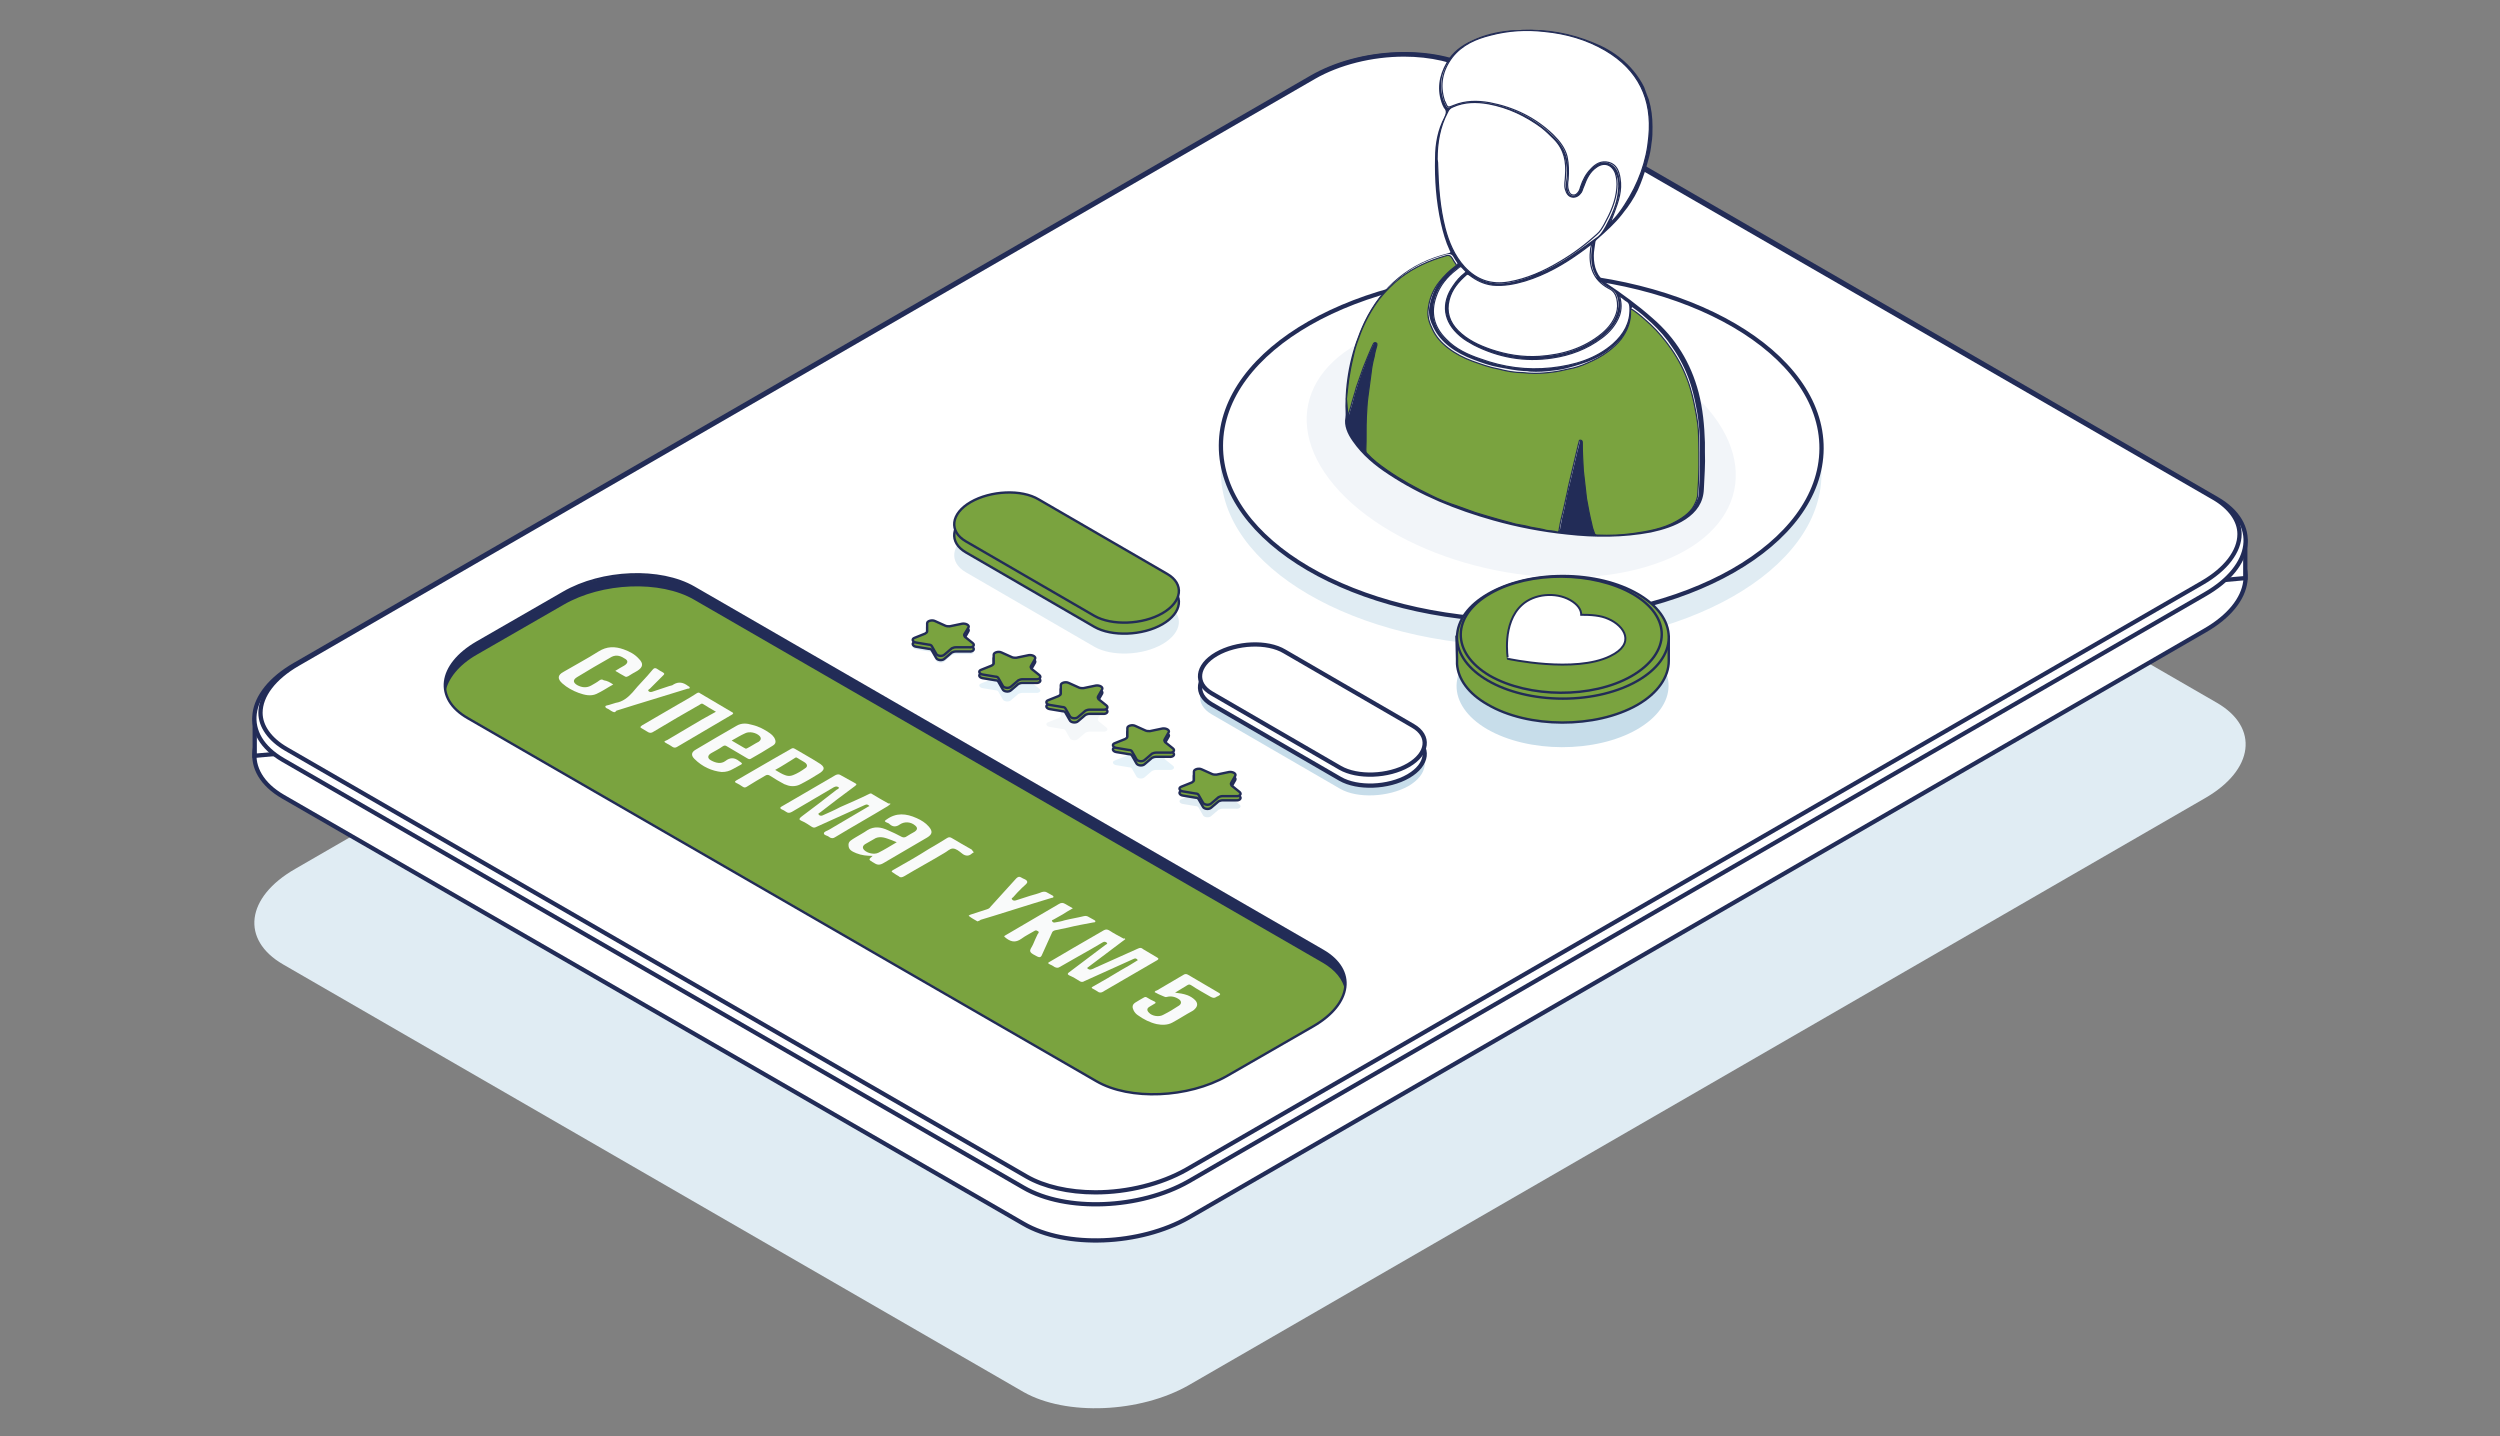 <?xml version="1.0" encoding="utf-8"?>
<!-- Generator: Adobe Illustrator 25.2.0, SVG Export Plug-In . SVG Version: 6.00 Build 0)  -->
<svg version="1.1" xmlns="http://www.w3.org/2000/svg" xmlns:xlink="http://www.w3.org/1999/xlink" x="0px" y="0px"
	 viewBox="0 0 477 274" style="enable-background:new 0 0 477 274;" xml:space="preserve">
<rect x="0" y="0" width="477" height="274" fill="#808080" stroke="none"/>
<style type="text/css">
	.st0{clip-path:url(#SVGID_15_);}
	.st1{clip-path:url(#SVGID_23_);}
	.st2{clip-path:url(#SVGID_29_);}
	.st3{clip-path:url(#SVGID_33_);}
	.st4{fill:#FFFFFF;}
	.st5{clip-path:url(#SVGID_39_);}
	.st6{clip-path:url(#SVGID_52_);}
	.st7{clip-path:url(#SVGID_64_);}
	.st8{clip-path:url(#SVGID_72_);}
	.st9{fill:#FEFEFE;}
	.st10{opacity:0.5;}
	.st11{fill:#BCC5DF;}
	.st12{fill:#FFFFFF;stroke:#222C57;stroke-width:0.598;}
	.st13{enable-background:new    ;}
	.st14{fill:#7AA33F;stroke:#222C57;stroke-width:0.598;}
	.st15{opacity:0.4;}
	.st16{fill:#CDDCFB;}
	.st17{fill:#7AA33F;stroke:#222C57;stroke-width:0.1;}
	.st18{opacity:0.5;fill:#BCC5DF;}
	.st19{clip-path:url(#SVGID_78_);enable-background:new    ;}
	.st20{clip-path:url(#SVGID_80_);enable-background:new    ;}
	.st21{clip-path:url(#SVGID_82_);enable-background:new    ;}
	.st22{clip-path:url(#SVGID_84_);}
	.st23{clip-path:url(#SVGID_86_);enable-background:new    ;}
	.st24{clip-path:url(#SVGID_88_);enable-background:new    ;}
	.st25{clip-path:url(#SVGID_90_);enable-background:new    ;}
	.st26{clip-path:url(#SVGID_92_);}
	.st27{fill:#FFFFFF;stroke:#222C57;stroke-width:0.5;}
	.st28{clip-path:url(#SVGID_94_);enable-background:new    ;}
	.st29{clip-path:url(#SVGID_96_);enable-background:new    ;}
	.st30{clip-path:url(#SVGID_98_);}
	.st31{fill:#7AA33F;stroke:#222C57;stroke-width:0.5;}
	.st32{clip-path:url(#SVGID_100_);}
	.st33{clip-path:url(#SVGID_102_);}
	.st34{clip-path:url(#SVGID_104_);enable-background:new    ;}
	.st35{clip-path:url(#SVGID_106_);enable-background:new    ;}
	.st36{clip-path:url(#SVGID_108_);}
	.st37{clip-path:url(#SVGID_109_);}
	.st38{fill:#222C57;}
	.st39{clip-path:url(#SVGID_110_);}
	.st40{clip-path:url(#SVGID_111_);}
	.st41{clip-path:url(#SVGID_112_);}
	.st42{opacity:0.5;fill:#7AA33F;stroke:#222C57;stroke-width:0.1;}
	.st43{fill:#FFFFFF;stroke:#222C57;stroke-width:0.886;}
	.st44{opacity:0.2;}
	.st45{fill:#7AA33F;stroke:#222C57;stroke-width:0.886;}
	.st46{clip-path:url(#SVGID_113_);enable-background:new    ;}
	.st47{clip-path:url(#SVGID_114_);enable-background:new    ;}
	.st48{clip-path:url(#SVGID_115_);enable-background:new    ;}
	.st49{clip-path:url(#SVGID_116_);enable-background:new    ;}
	.st50{clip-path:url(#SVGID_117_);enable-background:new    ;}
	.st51{fill:#251B29;}
	.st52{opacity:0.8;fill:#BCC5DF;}
	.st53{clip-path:url(#SVGID_118_);}
	.st54{clip-path:url(#SVGID_119_);}
	.st55{fill:none;stroke:#7AA33F;stroke-width:0.7;stroke-linecap:round;stroke-dasharray:2;}
	.st56{opacity:0.191;fill:#FFFFFF;stroke:#222C57;stroke-width:0.356;}
	.st57{opacity:0.255;fill:#FFFFFF;stroke:#222C57;stroke-width:0.356;}
	.st58{opacity:0.32;fill:#FFFFFF;stroke:#222C57;stroke-width:0.356;}
	.st59{opacity:0.385;fill:#FFFFFF;stroke:#222C57;stroke-width:0.356;}
	.st60{opacity:0.45;fill:#FFFFFF;stroke:#222C57;stroke-width:0.356;}
	.st61{opacity:0.515;fill:#FFFFFF;stroke:#222C57;stroke-width:0.356;}
	.st62{opacity:0.58;fill:#FFFFFF;stroke:#222C57;stroke-width:0.356;}
	.st63{opacity:0.645;fill:#FFFFFF;stroke:#222C57;stroke-width:0.356;}
	.st64{opacity:0.71;fill:#FFFFFF;stroke:#222C57;stroke-width:0.356;}
	.st65{opacity:0.775;fill:#FFFFFF;stroke:#222C57;stroke-width:0.356;}
	.st66{opacity:0.84;fill:#FFFFFF;stroke:#222C57;stroke-width:0.356;}
	.st67{opacity:0.905;fill:#FFFFFF;stroke:#222C57;stroke-width:0.356;}
	.st68{fill:#FFFFFF;stroke:#222C57;stroke-width:0.356;}
	.st69{opacity:0;fill:#AFB6E5;}
	.st70{opacity:2.380952e-02;fill:#AFB6E5;}
	.st71{opacity:4.761905e-02;fill:#AFB6E5;}
	.st72{opacity:7.142857e-02;fill:#AFB6E5;}
	.st73{opacity:9.523810e-02;fill:#AFB6E5;}
	.st74{opacity:0.119;fill:#AFB6E5;}
	.st75{opacity:0.143;fill:#AFB6E5;}
	.st76{opacity:0.167;fill:#AFB6E5;}
	.st77{opacity:0.191;fill:#AFB6E5;}
	.st78{opacity:0.214;fill:#AFB6E5;}
	.st79{opacity:0.238;fill:#AFB6E5;}
	.st80{opacity:0.262;fill:#AFB6E5;}
	.st81{opacity:0.286;fill:#AFB6E5;}
	.st82{opacity:0.309;fill:#AFB6E5;}
	.st83{opacity:0.333;fill:#AFB6E5;}
	.st84{opacity:0.357;fill:#AFB6E5;}
	.st85{opacity:0.381;fill:#AFB6E5;}
	.st86{opacity:0.405;fill:#AFB6E5;}
	.st87{opacity:0.429;fill:#AFB6E5;}
	.st88{opacity:0.452;fill:#AFB6E5;}
	.st89{opacity:0.476;fill:#AFB6E5;}
	.st90{opacity:0.5;fill:#AFB6E5;}
	.st91{opacity:0.5;fill:#7AA33F;}
	.st92{fill:#7AA33F;stroke:#222C57;stroke-width:0.356;}
	.st93{fill:url(#SVGID_120_);}
	.st94{fill:url(#SVGID_121_);}
	.st95{fill:url(#SVGID_122_);}
	.st96{fill:#E5E9FF;}
	.st97{fill:#7AA33F;stroke:#222C57;stroke-width:0.2;}
	.st98{fill:url(#SVGID_123_);}
	.st99{fill:url(#SVGID_124_);}
	.st100{fill:url(#SVGID_125_);}
	.st101{fill:url(#SVGID_126_);}
	.st102{fill:url(#SVGID_127_);}
	.st103{opacity:0.9;}
	.st104{fill:url(#SVGID_128_);}
	.st105{clip-path:url(#SVGID_129_);enable-background:new    ;}
	.st106{clip-path:url(#SVGID_130_);enable-background:new    ;}
	.st107{clip-path:url(#SVGID_131_);enable-background:new    ;}
	.st108{clip-path:url(#SVGID_132_);enable-background:new    ;}
	.st109{clip-path:url(#SVGID_133_);enable-background:new    ;}
	.st110{clip-path:url(#SVGID_134_);}
	.st111{clip-path:url(#SVGID_135_);}
	.st112{fill-rule:evenodd;clip-rule:evenodd;fill:#78A22F;}
	.st113{fill:#78A22F;}
	.st114{fill:#FFFFFF;stroke:#222C57;stroke-width:0.4;}
	.st115{clip-path:url(#SVGID_136_);enable-background:new    ;}
	.st116{clip-path:url(#SVGID_137_);enable-background:new    ;}
	.st117{fill:#779F40;}
	.st118{clip-path:url(#SVGID_138_);enable-background:new    ;}
	.st119{clip-path:url(#SVGID_139_);enable-background:new    ;}
	.st120{clip-path:url(#SVGID_140_);enable-background:new    ;}
	.st121{fill:#3F838E;}
	.st122{fill:#36717A;}
	.st123{fill:#31ABE2;}
	.st124{fill:#1C91BA;}
	.st125{fill:#175A72;}
	.st126{fill:#5CE0D6;}
	.st127{fill:#193A42;}
	.st128{fill:#1E4551;}
	.st129{fill:#285A69;}
	.st130{fill:#1B3E49;}
	.st131{fill:#132B32;}
	.st132{fill:#EFEFEF;}
	.st133{fill:#0B5A51;}
	.st134{fill:#0F8175;}
	.st135{fill:#B8B8B8;}
	.st136{fill:#2BBAA6;}
	.st137{fill:#14A797;}
	.st138{fill:#CECECE;}
	.st139{fill:#B6B9BA;}
	.st140{fill:#7F8181;}
	.st141{fill:#ECF0F1;}
	.st142{fill:#CBCFD0;}
	.st143{fill:#7F8182;}
	.st144{fill:#808080;}
	.st145{fill:#0F8174;}
	.st146{fill:#25A08F;}
	.st147{fill:#119082;}
	.st148{fill:#F4F4F4;}
	.st149{fill:#2684AE;}
	.st150{fill:#1A5C79;}
	.st151{fill:#2A93C3;}
	.st152{fill:#866F23;}
	.st153{fill:#D4B238;}
	.st154{fill:#897224;}
	.st155{fill:#F3CB40;}
	.st156{fill:#A78C2C;}
	.st157{fill:#EDC63E;}
	.st158{fill:#CAA936;}
	.st159{fill:#D3AF37;}
	.st160{fill:#FFD852;}
	.st161{fill:#BE9E32;}
	.st162{fill:#E8C23E;}
	.st163{fill:#AF922E;}
	.st164{fill:#F5CC41;}
	.st165{fill:#8E7626;}
	.st166{fill:#9A8029;}
	.st167{fill:#DFBA3A;}
	.st168{fill:#DFBC48;}
	.st169{fill:#F1CB47;}
	.st170{fill:#C3A233;}
	.st171{fill:#EBC43D;}
	.st172{clip-path:url(#SVGID_142_);enable-background:new    ;}
	.st173{fill:#3D7784;}
	.st174{clip-path:url(#SVGID_144_);enable-background:new    ;}
	.st175{clip-path:url(#SVGID_146_);enable-background:new    ;}
	.st176{fill:#539DA5;}
	.st177{fill:#23505E;}
	.st178{fill:#2684AF;}
	.st179{fill:#757575;}
	.st180{fill:#F2F2F2;}
	.st181{fill:#C45651;}
	.st182{fill:#EF8378;}
	.st183{fill:#42A056;}
	.st184{fill:#6AD385;}
	.st185{fill:#B58C18;}
	.st186{fill:#FFCE33;}
	.st187{fill:#485864;}
	.st188{fill:#2D373E;}
	.st189{fill:#20272B;}
	.st190{fill:#326E7C;}
	.st191{opacity:0.28;fill:#F4F4F4;}
	.st192{fill:#BFBFBF;}
	.st193{fill:#495E66;}
	.st194{fill:#1F405E;}
	.st195{fill:#295584;}
	.st196{fill:#E2E2E2;}
	.st197{fill:#C6C6C6;}
	.st198{fill:#3F567F;}
	.st199{fill:#5E83A8;}
	.st200{fill:#526FA4;}
	.st201{fill:#6B92B2;}
	.st202{fill:#1E3351;}
	.st203{fill:#17283F;}
	.st204{fill:#85C450;}
	.st205{fill:#0F1A29;}
	.st206{fill:#436228;}
	.st207{fill:#67983E;}
	.st208{fill:#6BAD2B;}
	.st209{fill:#86D447;}
	.st210{fill:#474550;}
	.st211{fill:#FFFFFF;stroke:#222C57;stroke-width:0.5;}
	.st212{fill:#4B7FAA;}
	.st213{fill:#7DB8EA;}
	.st214{fill:#5F8DCE;}
	.st215{fill:#487AB5;}
	.st216{fill:#142236;}
	.st217{fill:#014079;}
	.st218{fill:#ABAAA9;}
	.st219{fill:#4F1010;}
	.st220{fill:#7E1919;}
	.st221{fill:#71200D;}
	.st222{fill:#CE5A46;}
	.st223{fill:#B63415;}
	.st224{fill:#AA2D2D;}
	.st225{fill:#EA9F32;}
	.st226{fill:#4F0E0E;}
	.st227{fill:#47608D;}
	.st228{fill:#403E48;}
	.st229{fill:#75143A;}
	.st230{fill:#F24749;}
	.st231{fill:#CEBD20;}
	.st232{fill:#E3D637;}
	.st233{fill:#2AA243;}
	.st234{fill:#35B54A;}
	.st235{fill:#BDCAD6;}
	.st236{fill:#E4EAEF;}
	.st237{fill:#FFFFFF;stroke:#222C57;stroke-width:0.25;}
	.st238{fill:#7AA33F;stroke:#222C57;stroke-width:0.25;}
	.st239{fill:#7AA33F;}
	.st240{fill:#7AA33F;stroke:#222C57;stroke-width:0.5;}
	.st241{fill:#D92929;stroke:#222C57;stroke-width:0.5;stroke-miterlimit:10;}
	.st242{fill:#FFFFFF;stroke:#222C57;stroke-width:0.173;}
	.st243{fill:#7AA33F;stroke:#222C57;stroke-width:0.173;}
	.st244{clip-path:url(#SVGID_148_);fill:#00628B;}
	.st245{clip-path:url(#SVGID_148_);fill:#3C3C3B;}
	.st246{clip-path:url(#SVGID_150_);fill:#00628B;}
	.st247{clip-path:url(#SVGID_150_);fill:#3C3C3B;}
	.st248{clip-path:url(#SVGID_152_);fill:#00628B;}
	.st249{clip-path:url(#SVGID_152_);fill:#3C3C3B;}
	.st250{fill:#7AA33F;stroke:#222C57;stroke-width:0.302;}
	.st251{fill:#E0ECF3;}
	.st252{fill:#FFFFFF;stroke:#222C57;stroke-width:0.536;}
	.st253{fill:#C7DDEA;}
	.st254{fill:#E5F2F9;}
	.st255{fill:#F4F7F9;}
	.st256{fill:#F2F5F9;}
	.st257{fill:#7AA33F;stroke:#222C57;stroke-width:0.151;}
	.st258{fill:#FFFFFF;stroke:#222C57;stroke-width:0.151;}
	.st259{fill:#8D97D6;}
	.st260{fill:#AFB6E5;}
	.st261{fill:#2BE9A3;}
	.st262{fill:#FF4572;}
	.st263{clip-path:url(#SVGID_156_);fill:#AFB6E5;}
	.st264{clip-path:url(#SVGID_158_);fill:#AFB6E5;}
	.st265{clip-path:url(#SVGID_160_);fill:#AFB6E5;}
	.st266{fill:#DE2164;}
	.st267{fill:#464F70;}
	.st268{fill:#7AA33F;stroke:#222C57;stroke-width:0.498;}
	.st269{fill:#FFFFFF;stroke:#222C57;stroke-width:0.357;}
	.st270{opacity:0.85;fill:url(#SVGID_161_);}
	.st271{fill:#FFFFFF;stroke:#222C57;}
	.st272{opacity:0.2;stroke:#222C57;stroke-width:0.5;}
	.st273{fill:#263158;}
	.st274{fill:#F9F9FA;}
	.st275{fill:#253058;}
	.st276{fill:#F9FAFA;}
	.st277{fill:#253158;}
	.st278{fill:#F9FAFB;}
	.st279{fill:#FFFFFF;stroke:#222C57;stroke-width:0.698;}
	.st280{fill:#7AA33F;stroke:#222C57;stroke-width:0.698;}
	.st281{opacity:0.2;stroke:#222C57;stroke-width:0.698;}
	.st282{fill:#FFFFFF;stroke:#222C57;stroke-width:0.391;}
	.st283{fill:none;stroke:#222C57;stroke-width:2.092;}
	.st284{clip-path:url(#SVGID_162_);enable-background:new    ;}
	.st285{fill:#FFFFFF;stroke:#222C57;stroke-width:0.358;}
	.st286{clip-path:url(#SVGID_163_);enable-background:new    ;}
	.st287{clip-path:url(#SVGID_164_);enable-background:new    ;}
	.st288{clip-path:url(#SVGID_165_);enable-background:new    ;}
	.st289{clip-path:url(#SVGID_166_);enable-background:new    ;}
	.st290{fill:#FFFFFF;stroke:#222C57;stroke-width:0.523;}
	.st291{fill:#7AA33F;stroke:#222C57;stroke-width:0.523;}
	.st292{fill:#253057;}
	.st293{fill:#78A13E;}
	.st294{fill:#7AA33F;stroke:#222C57;stroke-width:0.26;}
	.st295{fill:#FCFCFC;}
	.st296{fill:#FFFFFF;stroke:#222C57;stroke-width:0.816;}
	.st297{fill:#7AA33F;stroke:#222C57;stroke-width:0.46;}
	.st298{fill:#FFFFFF;stroke:#222C57;stroke-width:0.38;}
	.st299{fill:#7AA33F;stroke:#222C57;stroke-width:0.23;}
	.st300{fill:#FFFFFF;stroke:#222C57;stroke-width:0.23;}
</style>
<g id="Слой_1">
</g>
<g id="Слой_2">
	<g>
		<g>
			<path class="st251" d="M195.3,265.6L54,184c-8.1-4.7-7.1-12.8,2.3-18.2l193.9-112c9.3-5.4,23.4-6,31.5-1.3L423,134.1
				c8.1,4.7,7.1,12.8-2.3,18.2l-193.9,112C217.5,269.6,203.4,270.2,195.3,265.6z"/>
			<path class="st296" d="M195.3,233.5L54,152c-8.1-4.7-7.1-12.8,2.3-18.2l193.9-112c9.3-5.4,23.4-6,31.5-1.3L423,102.1
				c8.1,4.7,7.1,12.8-2.3,18.2l-193.9,112C217.5,237.6,203.4,238.2,195.3,233.5z"/>
			<polygon class="st296" points="48.6,144.2 48.6,137.3 428.4,103.3 428.4,110.3 			"/>
			<path class="st296" d="M195.3,226.6L54,145c-8.1-4.7-7.1-12.8,2.3-18.2l193.9-112c9.3-5.4,23.4-6,31.5-1.3L423,95.2
				c8.1,4.7,7.1,12.8-2.3,18.2l-193.9,112C217.5,230.7,203.4,231.3,195.3,226.6z"/>
			<path class="st296" d="M209,227.5c-5.1,0-9.8-1.1-13.1-3L54.6,142.9c-3.1-1.8-4.9-4.3-4.9-6.9c0-3.3,2.6-6.7,7.1-9.3l193.9-112
				c4.7-2.7,11-4.3,17.2-4.3c5.1,0,9.8,1.1,13.1,3L422.4,95c3.1,1.8,4.9,4.3,4.9,6.9c0,3.3-2.6,6.7-7.1,9.3l-193.9,112
				C221.5,225.9,215.2,227.5,209,227.5z"/>
			
				<ellipse transform="matrix(5.422952e-03 -1 1 5.422952e-03 198.466 379.998)" class="st251" cx="290.3" cy="90.2" rx="33.1" ry="57.3"/>
			
				<ellipse transform="matrix(5.422075e-03 -1 1 5.422075e-03 203.376 375.115)" class="st296" cx="290.3" cy="85.3" rx="33.1" ry="57.3"/>
		</g>
		<path class="st251" d="M208.8,123.4l-24.5-14.2c-3.3-1.9-2.9-5.3,0.9-7.5l0,0c3.8-2.2,9.7-2.5,13-0.5l24.5,14.2
			c3.3,1.9,2.9,5.3-0.9,7.5l0,0C218,125.1,212.1,125.3,208.8,123.4z"/>
		<path class="st297" d="M208.8,119.6l-24.5-14.2c-3.3-1.9-2.9-5.3,0.9-7.5l0,0c3.8-2.2,9.7-2.5,13-0.5l24.5,14.2
			c3.3,1.9,2.9,5.3-0.9,7.5l0,0C218,121.3,212.1,121.5,208.8,119.6z"/>
		<path class="st253" d="M255.7,150.5l-24.5-14.2c-3.3-1.9-2.9-5.3,0.9-7.5l0,0c3.8-2.2,9.7-2.5,13-0.5l24.5,14.2
			c3.3,1.9,2.9,5.3-0.9,7.5v0C264.9,152.1,259,152.4,255.7,150.5z"/>
		<path class="st296" d="M255.7,148.6l-24.5-14.2c-3.3-1.9-2.9-5.3,0.9-7.5l0,0c3.8-2.2,9.7-2.5,13-0.5l24.5,14.2
			c3.3,1.9,2.9,5.3-0.9,7.5l0,0C264.9,150.3,259,150.5,255.7,148.6z"/>
		<path class="st297" d="M208.8,117.5l-24.5-14.2c-3.3-1.9-2.9-5.3,0.9-7.5l0,0c3.8-2.2,9.7-2.5,13-0.5l24.5,14.2
			c3.3,1.9,2.9,5.3-0.9,7.5l0,0C218,119.2,212.1,119.4,208.8,117.5z"/>
		<path class="st296" d="M255.7,146.5l-24.5-14.2c-3.3-1.9-2.9-5.3,0.9-7.5l0,0c3.8-2.2,9.7-2.5,13-0.5l24.5,14.2
			c3.3,1.9,2.9,5.3-0.9,7.5l0,0C264.9,148.2,259,148.4,255.7,146.5z"/>
		<path class="st297" d="M209.2,206.3L89.2,137c-6.4-3.7-5.6-10.1,1.8-14.4l16.5-9.5c7.4-4.3,18.5-4.7,24.9-1l120,69.3
			c6.4,3.7,5.6,10.1-1.8,14.4l-16.5,9.5C226.7,209.5,215.6,210,209.2,206.3z"/>
		<path class="st38" d="M91,124.9l16.5-9.5c7.4-4.3,18.5-4.7,24.9-1l120,69.3c2.4,1.4,3.8,3.2,4.2,5.1c0.5-2.7-0.9-5.4-4.2-7.3
			l-120-69.3c-6.4-3.7-17.5-3.2-24.9,1L91,122.7c-4.6,2.6-6.6,6.1-6,9.3C85.5,129.5,87.5,126.9,91,124.9z"/>
		<g>
			<path class="st4" d="M240.5,150.9l-58.8-34c-2.9-1.7-8.1-1.5-11.5,0.5l0,0c-3.4,2-3.8,5-0.8,6.7l58.8,34
				c2.9,1.7,8.1,1.5,11.5-0.5l0,0C243.1,155.6,243.4,152.6,240.5,150.9z"/>
			<g>
				<path class="st251" d="M227.8,149.6c0-0.4,0.9-0.7,1.5-0.4l2,0.9c0.2,0.1,0.6,0.1,0.8,0.1l2.4-0.5c0.7-0.1,1.4,0.3,1.2,0.7
					l-0.8,1.4c-0.1,0.2,0,0.3,0.1,0.5l1.5,1.2c0.5,0.4,0,0.9-0.7,0.8l-2.5,0c-0.3,0-0.6,0.1-0.8,0.2l-1.4,1.2
					c-0.4,0.4-1.4,0.3-1.6-0.2l-0.8-1.4c-0.1-0.2-0.3-0.3-0.6-0.3l-2.4-0.4c-0.7-0.1-0.9-0.7-0.3-0.9l2-0.8c0.2-0.1,0.4-0.3,0.4-0.4
					L227.8,149.6z"/>
				<path class="st254" d="M215.1,142.2c0-0.4,0.9-0.7,1.5-0.4l2,0.9c0.2,0.1,0.6,0.1,0.8,0.1l2.4-0.5c0.7-0.1,1.4,0.3,1.2,0.7
					l-0.8,1.4c-0.1,0.2,0,0.3,0.1,0.5l1.5,1.2c0.5,0.4,0,0.9-0.7,0.8l-2.5,0c-0.3,0-0.6,0.1-0.8,0.2l-1.4,1.2
					c-0.4,0.4-1.4,0.3-1.6-0.2l-0.8-1.4c-0.1-0.2-0.3-0.3-0.6-0.3l-2.4-0.4c-0.7-0.1-0.9-0.7-0.3-0.9l2-0.8c0.2-0.1,0.4-0.3,0.4-0.4
					L215.1,142.2z"/>
				<path class="st255" d="M202.4,134.9c0-0.4,0.9-0.7,1.5-0.4l2,0.9c0.2,0.1,0.6,0.1,0.8,0.1l2.4-0.5c0.7-0.1,1.4,0.3,1.2,0.7
					l-0.8,1.4c-0.1,0.2,0,0.3,0.1,0.5l1.5,1.2c0.5,0.4,0,0.9-0.7,0.8l-2.5,0c-0.3,0-0.6,0.1-0.8,0.2l-1.4,1.2
					c-0.4,0.4-1.4,0.3-1.6-0.2l-0.8-1.4c-0.1-0.2-0.3-0.3-0.6-0.3l-2.4-0.4c-0.7-0.1-0.9-0.7-0.3-0.9l2-0.8c0.2-0.1,0.4-0.3,0.4-0.4
					L202.4,134.9z"/>
				<path class="st254" d="M189.6,127.5c0-0.4,0.9-0.7,1.5-0.4l2,0.9c0.2,0.1,0.6,0.1,0.8,0.1l2.4-0.5c0.7-0.1,1.4,0.3,1.2,0.7
					l-0.8,1.4c-0.1,0.2,0,0.3,0.1,0.5l1.5,1.2c0.5,0.4,0,0.9-0.7,0.8l-2.5,0c-0.3,0-0.6,0.1-0.8,0.2l-1.4,1.2
					c-0.4,0.4-1.4,0.3-1.6-0.2l-0.8-1.4c-0.1-0.2-0.3-0.3-0.6-0.3l-2.4-0.4c-0.7-0.1-0.9-0.7-0.3-0.9l2-0.8c0.2-0.1,0.4-0.3,0.4-0.4
					L189.6,127.5z"/>
				<path class="st297" d="M227.8,148c0-0.4,0.9-0.7,1.5-0.4l2,0.9c0.2,0.1,0.6,0.1,0.8,0.1l2.4-0.5c0.7-0.1,1.4,0.3,1.2,0.7
					l-0.8,1.4c-0.1,0.2,0,0.3,0.1,0.5l1.5,1.2c0.5,0.4,0,0.9-0.7,0.8l-2.5,0c-0.3,0-0.6,0.1-0.8,0.2l-1.4,1.2
					c-0.4,0.4-1.4,0.3-1.6-0.2l-0.8-1.4c-0.1-0.2-0.3-0.3-0.6-0.3l-2.4-0.4c-0.7-0.1-0.9-0.7-0.3-0.9l2-0.8c0.2-0.1,0.4-0.3,0.4-0.4
					L227.8,148z"/>
				<path class="st297" d="M215.1,139.7c0-0.4,0.9-0.7,1.5-0.4l2,0.9c0.2,0.1,0.6,0.1,0.8,0.1l2.4-0.5c0.7-0.1,1.4,0.3,1.2,0.7
					l-0.8,1.4c-0.1,0.2,0,0.3,0.1,0.5l1.5,1.2c0.5,0.4,0,0.9-0.7,0.8l-2.5,0c-0.3,0-0.6,0.1-0.8,0.2l-1.4,1.2
					c-0.4,0.4-1.4,0.3-1.6-0.2l-0.8-1.4c-0.1-0.2-0.3-0.3-0.6-0.3l-2.4-0.4c-0.7-0.1-0.9-0.7-0.3-0.9l2-0.8c0.2-0.1,0.4-0.3,0.4-0.4
					L215.1,139.7z"/>
				<path class="st297" d="M202.4,131.5c0-0.4,0.9-0.7,1.5-0.4l2,0.9c0.2,0.1,0.6,0.1,0.8,0.1l2.4-0.5c0.7-0.1,1.4,0.3,1.2,0.7
					l-0.8,1.4c-0.1,0.2,0,0.3,0.1,0.5l1.5,1.2c0.5,0.4,0,0.9-0.7,0.8l-2.5,0c-0.3,0-0.6,0.1-0.8,0.2l-1.4,1.2
					c-0.4,0.4-1.4,0.3-1.6-0.2l-0.8-1.4c-0.1-0.2-0.3-0.3-0.6-0.3l-2.4-0.4c-0.7-0.1-0.9-0.7-0.3-0.9l2-0.8c0.2-0.1,0.4-0.3,0.4-0.4
					L202.4,131.5z"/>
				<path class="st297" d="M189.6,125.6c0-0.4,0.9-0.7,1.5-0.4l2,0.9c0.2,0.1,0.6,0.1,0.8,0.1l2.4-0.5c0.7-0.1,1.4,0.3,1.2,0.7
					l-0.8,1.4c-0.1,0.2,0,0.3,0.1,0.5l1.5,1.2c0.5,0.4,0,0.9-0.7,0.8l-2.5,0c-0.3,0-0.6,0.1-0.8,0.2l-1.4,1.2
					c-0.4,0.4-1.4,0.3-1.6-0.2l-0.8-1.4c-0.1-0.2-0.3-0.3-0.6-0.3l-2.4-0.4c-0.7-0.1-0.9-0.7-0.3-0.9l2-0.8c0.2-0.1,0.4-0.3,0.4-0.4
					L189.6,125.6z"/>
				<path class="st251" d="M176.9,120.1c0-0.4,0.9-0.7,1.5-0.4l2,0.9c0.2,0.1,0.6,0.1,0.8,0.1l2.4-0.5c0.7-0.1,1.4,0.3,1.2,0.7
					l-0.8,1.4c-0.1,0.2,0,0.3,0.1,0.5l1.5,1.2c0.5,0.4,0,0.9-0.7,0.8l-2.5,0c-0.3,0-0.6,0.1-0.8,0.2l-1.4,1.2
					c-0.4,0.4-1.4,0.3-1.6-0.2l-0.8-1.4c-0.1-0.2-0.3-0.3-0.6-0.3l-2.4-0.4c-0.7-0.1-0.9-0.7-0.3-0.9l2-0.8c0.2-0.1,0.4-0.3,0.4-0.4
					L176.9,120.1z"/>
				<path class="st297" d="M176.9,119.6c0-0.4,0.9-0.7,1.5-0.4l2,0.9c0.2,0.1,0.6,0.1,0.8,0.1l2.4-0.5c0.7-0.1,1.4,0.3,1.2,0.7
					l-0.8,1.4c-0.1,0.2,0,0.3,0.1,0.5l1.5,1.2c0.5,0.4,0,0.9-0.7,0.8l-2.5,0c-0.3,0-0.6,0.1-0.8,0.2l-1.4,1.2
					c-0.4,0.4-1.4,0.3-1.6-0.2l-0.8-1.4c-0.1-0.2-0.3-0.3-0.6-0.3l-2.4-0.4c-0.7-0.1-0.9-0.7-0.3-0.9l2-0.8c0.2-0.1,0.4-0.3,0.4-0.4
					L176.9,119.6z"/>
				<path class="st297" d="M227.8,147.2c0-0.4,0.9-0.7,1.5-0.4l2,0.9c0.2,0.1,0.6,0.1,0.8,0.1l2.4-0.5c0.7-0.1,1.4,0.3,1.2,0.7
					l-0.8,1.4c-0.1,0.2,0,0.3,0.1,0.5l1.5,1.2c0.5,0.4,0,0.9-0.7,0.8l-2.5,0c-0.3,0-0.6,0.1-0.8,0.2l-1.4,1.2
					c-0.4,0.4-1.4,0.3-1.6-0.2l-0.8-1.4c-0.1-0.2-0.3-0.3-0.6-0.3l-2.4-0.4c-0.7-0.1-0.9-0.7-0.3-0.9l2-0.8c0.2-0.1,0.4-0.3,0.4-0.4
					L227.8,147.2z"/>
				<path class="st297" d="M215.1,138.9c0-0.4,0.9-0.7,1.5-0.4l2,0.9c0.2,0.1,0.6,0.1,0.8,0.1l2.4-0.5c0.7-0.1,1.4,0.3,1.2,0.7
					l-0.8,1.4c-0.1,0.2,0,0.3,0.1,0.5l1.5,1.2c0.5,0.4,0,0.9-0.7,0.8l-2.5,0c-0.3,0-0.6,0.1-0.8,0.2l-1.4,1.2
					c-0.4,0.4-1.4,0.3-1.6-0.2l-0.8-1.4c-0.1-0.2-0.3-0.3-0.6-0.3l-2.4-0.4c-0.7-0.1-0.9-0.7-0.3-0.9l2-0.8c0.2-0.1,0.4-0.3,0.4-0.4
					L215.1,138.9z"/>
				<path class="st297" d="M202.4,130.7c0-0.4,0.9-0.7,1.5-0.4l2,0.9c0.2,0.1,0.6,0.1,0.8,0.1l2.4-0.5c0.7-0.1,1.4,0.3,1.2,0.7
					l-0.8,1.4c-0.1,0.2,0,0.3,0.1,0.5l1.5,1.2c0.5,0.4,0,0.9-0.7,0.8l-2.5,0c-0.3,0-0.6,0.1-0.8,0.2l-1.4,1.2
					c-0.4,0.4-1.4,0.3-1.6-0.2l-0.8-1.4c-0.1-0.2-0.3-0.3-0.6-0.3l-2.4-0.4c-0.7-0.1-0.9-0.7-0.3-0.9l2-0.8c0.2-0.1,0.4-0.3,0.4-0.4
					L202.4,130.7z"/>
				<path class="st297" d="M189.6,124.9c0-0.4,0.9-0.7,1.5-0.4l2,0.9c0.2,0.1,0.6,0.1,0.8,0.1l2.4-0.5c0.7-0.1,1.4,0.3,1.2,0.7
					l-0.8,1.4c-0.1,0.2,0,0.3,0.1,0.5l1.5,1.2c0.5,0.4,0,0.9-0.7,0.8l-2.5,0c-0.3,0-0.6,0.1-0.8,0.2l-1.4,1.2
					c-0.4,0.4-1.4,0.3-1.6-0.2l-0.8-1.4c-0.1-0.2-0.3-0.3-0.6-0.3l-2.4-0.4c-0.7-0.1-0.9-0.7-0.3-0.9l2-0.8c0.2-0.1,0.4-0.3,0.4-0.4
					L189.6,124.9z"/>
				<path class="st297" d="M176.9,118.9c0-0.4,0.9-0.7,1.5-0.4l2,0.9c0.2,0.1,0.6,0.1,0.8,0.1l2.4-0.5c0.7-0.1,1.4,0.3,1.2,0.7
					L184,121c-0.1,0.2,0,0.3,0.1,0.5l1.5,1.2c0.5,0.4,0,0.9-0.7,0.8l-2.5,0c-0.3,0-0.6,0.1-0.8,0.2l-1.4,1.2
					c-0.4,0.4-1.4,0.3-1.6-0.2l-0.8-1.4c-0.1-0.2-0.3-0.3-0.6-0.3l-2.4-0.4c-0.7-0.1-0.9-0.7-0.3-0.9l2-0.8c0.2-0.1,0.4-0.3,0.4-0.4
					L176.9,118.9z"/>
			</g>
		</g>
		<path class="st256" d="M258,96.1c14,12.4,39.7,17.6,57.5,11.6c17.8-5.9,20.9-20.8,7-33.1c-14-12.4-39.7-17.6-57.5-11.6
			C247.2,68.9,244.1,83.7,258,96.1z"/>
		<g>
			<path class="st253" d="M312.5,122.7c-7.9-4.6-20.7-4.6-28.6-0.1c-7.9,4.5-8,11.9-0.2,16.5c7.9,4.6,20.7,4.6,28.6,0.1
				C320.3,134.6,320.4,127.2,312.5,122.7z"/>
			<g>
				<path class="st297" d="M277.9,121.5l40.5,0l0,4.6l0,0c0,3-2,6.1-6,8.4c-7.9,4.5-20.8,4.5-28.6-0.1c-3.7-2.1-5.6-4.9-5.8-7.7l0,0
					l0,0c0-0.3,0-0.7,0-1L277.9,121.5z"/>
				<g>
					<ellipse class="st297" cx="298.2" cy="121.6" rx="20.2" ry="11.7"/>
					<path class="st297" d="M311.5,113.3c-7.5-4.3-19.6-4.4-27.1-0.1c-7.5,4.3-7.6,11.3-0.2,15.7c7.5,4.3,19.6,4.4,27.1,0.1
						C318.9,124.6,319,117.6,311.5,113.3z"/>
					<path class="st298" d="M290.4,115.4c2.3-2.1,6.4-2.5,9.2-0.9c1.4,0.8,2.1,1.8,2.1,2.8c1.8,0,3.7,0.1,5.2,0.8
						c3,1.3,5.3,4.7,0.3,7.1c-6.7,3.3-19.5,0.5-19.5,0.5S286.5,118.9,290.4,115.4z"/>
				</g>
			</g>
		</g>
		<g>
			<path class="st38" d="M258.1,84.2c1.8,2.6,4.2,4.6,6.8,6.3c6.2,4.1,12.9,6.8,20,8.8c4.6,1.3,9.3,2.2,14.1,2.7
				c5.3,0.6,10.7,0.6,16-0.4c2.3-0.5,4.6-1.2,6.6-2.5c2.1-1.4,3.4-3.2,3.5-5.8c0.1-2.4,0.3-4.7,0.2-7.1c0-0.6,0-1.4,0-1.8
				c-0.1-3.2-0.4-6.4-1.2-9.5c-1.5-5.7-4.4-10.4-8.8-14.2c-2.7-2.4-5.7-4.6-8.7-6.6c-1.9-1.3-2.5-3.2-2.5-5.3c0-0.9,0.2-1.7,0.3-2.6
				c0-0.2,0.2-0.4,0.3-0.5c1.7-1.5,3.4-3,4.8-4.8c0.2-0.3,0.7-0.9,1-1.3c1-1.4,1.9-2.9,2.5-4.5c0.6-1.5,1.1-3.1,1.5-4.6
				c0.3-1,0.5-2.1,0.6-3.1c0.2-1.1,0.2-2.2,0.2-3.2c0,0,0,0,0,0c0-1.8-0.2-3.5-0.7-5.2c-0.1-0.2-0.7-1.8-0.9-2.4
				c-1.1-2.2-2.7-4.1-4.6-5.6c-1-0.8-2.1-1.5-3.3-2.1c-0.4-0.2-1.3-0.6-1.8-0.8c-4.3-1.8-8.8-2.6-13.5-2.4c-0.4,0-1.4,0.1-2.2,0.1
				c-2.6,0.2-5.1,0.8-7.4,1.9c-2,0.9-3.8,2.2-4.9,4.2c-1.5,2.6-1.9,5.3-0.8,8.1c0.1,0.2,0.2,0.4,0.3,0.6c0.5,0.5,0.4,1,0.1,1.7
				c-1.3,2.4-1.8,5.1-1.8,7.8c-0.1,4.2,0.2,8.3,1.1,12.4c0.4,1.8,0.9,3.6,1.7,5.3c0.2,0.3,0.2,0.4-0.2,0.5
				c-7.5,1.8-12.8,6.3-16.1,13.1c-2.4,5.1-3.6,10.5-3.6,16.1c0,0.7,0.1,1.5,0,2.2C256.4,81.2,257.1,82.8,258.1,84.2z M307.3,42.2
				c0.2-0.5,0.4-1.1,0.6-1.6c0.8-2.1,1.5-4.2,1.1-6.5c-0.2-1.3-0.7-2.5-2.1-3c-1.4-0.5-2.5,0.3-3.5,1.3c-0.9,0.9-1.4,2.1-1.9,3.3
				c-0.1,0.3-0.2,0.7-0.4,1c-0.3,0.4-0.6,0.7-1.1,0.6c-0.5-0.1-0.7-0.4-0.8-0.8c-0.2-0.7-0.1-1.4-0.1-2.2c0.2-1.4,0.2-2.9-0.2-4.3
				c-0.4-1.6-1.4-3-2.6-4.1c-3.4-3.3-7.5-5.4-12.2-6.2c-2.3-0.4-4.6-0.4-6.8,0.5c-1.2,0.5-1.2,0.5-1.7-0.7c0-0.1,0-0.1-0.1-0.2
				c-1.1-3.1-0.5-5.8,1.5-8.3c1.8-2.4,4.5-3.5,7.3-4.2c3.4-0.9,6.8-1,10.3-0.7c4.1,0.4,8.1,1.4,11.6,3.6c6.3,3.7,9,9.3,8.3,16.5
				c-0.5,4.7-2,9-4.6,13c-0.7,1.1-1.6,2.2-2.5,3.2C307.4,42.2,307.4,42.2,307.3,42.2z M297.6,50.1c-3,1.7-6.1,3.1-9.6,3.8
				c-3.4,0.6-6.2-0.4-8.5-2.9c-1.9-2.1-3-4.7-3.7-7.4c-1.1-3.9-1.3-7.9-1.4-12c0-0.3,0-0.5,0-0.8c0-3.2,0.5-6.2,2-9
				c0.2-0.5,0.6-0.8,1-1c2.2-1,4.5-1,6.8-0.6c3.7,0.7,7,2.2,10.1,4.5c0.9,0.7,1.7,1.5,2.5,2.3c1.8,2,2.3,4.3,2.1,6.9
				c-0.1,0.9-0.3,1.8,0,2.7c0.2,0.7,0.5,1.3,1.3,1.4c0.8,0.1,1.3-0.3,1.7-0.9c0.3-0.4,0.4-0.8,0.5-1.2c0.5-1.4,1.2-2.7,2.4-3.6
				c1.5-1,2.9-0.6,3.6,1.1c0.4,0.9,0.4,1.9,0.3,2.9c-0.2,2.5-1.2,4.7-2.4,6.9c-0.4,0.7-0.8,1.4-1.4,1.9
				C302.5,46.8,300.2,48.6,297.6,50.1z M308.5,59.8c-0.5,1.6-1.5,2.8-2.7,3.8c-3.5,2.9-7.5,4.2-12,4.4c-3.1,0.2-6.2-0.2-9.2-1.3
				c-2.3-0.8-4.5-1.8-6.3-3.6c-1.7-1.6-2.4-3.6-1.7-5.9c0.6-2,1.8-3.5,3.3-4.8c0.3-0.2,0.4-0.1,0.6,0.1c1.3,1,2.7,1.7,4.4,1.9
				c2.1,0.2,4.2-0.2,6.2-0.8c3.9-1.2,7.4-3.2,10.7-5.6c0.6-0.5,1.2-0.9,2-1.5c-0.1,0.4-0.1,0.6-0.1,0.9c-0.4,3.2,0.3,6,3.4,7.6
				c0.1,0,0.1,0.1,0.2,0.1c0.8,0.4,1.2,1.1,1.4,1.9C308.9,58,308.8,58.9,308.5,59.8z M307.7,65.6c-3.4,3-7.5,4.2-11.8,4.6
				c-4.6,0.5-9.1-0.1-13.5-1.7c-2.4-0.9-4.8-2-6.6-3.8c-2.3-2.3-2.9-5-1.9-8.1c0.7-2.1,2.1-3.7,3.8-5.1c1.1-0.9,0.8-0.7,1.7,0.1
				c0.2,0.2,0.2,0.3,0,0.5c-0.8,0.7-1.5,1.5-2.2,2.4c-2.4,3.4-1.9,7,1.3,9.6c0.8,0.7,1.6,1.2,2.6,1.7c4.8,2.4,9.8,3.3,15,2.5
				c3.4-0.5,6.6-1.7,9.4-3.8c1.5-1.2,2.7-2.5,3.4-4.3c0.4-1.2,0.5-2.4,0-3.7c0.5,0.3,0.8,0.6,1.2,0.9c0.6,0.3,0.7,0.8,0.7,1.4
				C311,61.6,309.8,63.8,307.7,65.6z M257.1,75.8c0.2-1.6,0.3-3.1,0.6-4.7c0.3-1.3,0.5-2.6,0.8-3.9c0.3-1.4,0.8-2.7,1.3-4
				c0.9-2.3,2.1-4.5,3.6-6.5c1.1-1.5,2.5-2.8,4-4c2.6-2.1,5.6-3.4,8.7-4.2c0.5-0.1,0.9,0,1.2,0.5c0.2,0.4,0.5,0.8,0.7,1.1
				c0.1,0.2,0.1,0.3-0.1,0.4c-1.2,0.8-2.2,1.8-3,2.9c-1.2,1.6-1.9,3.4-2.2,5.3c-0.2,1.3,0.2,2.6,0.8,3.8c0.7,1.4,1.7,2.6,3,3.6
				c1.4,1.1,3,1.9,4.6,2.5c1.6,0.6,3.2,1.2,5,1.5c1.6,0.3,3.1,0.6,4.7,0.7c0.4,0,0.7,0,1.1,0.1c1.5,0.1,3,0,4.5-0.2
				c1-0.1,2.1-0.3,3.1-0.6c1.2-0.3,2.4-0.7,3.5-1.1c1.5-0.6,2.9-1.3,4.1-2.3c0.9-0.7,1.7-1.4,2.4-2.3c1.2-1.6,1.9-3.4,1.8-5.4
				c0-0.4,0.1-0.5,0.4-0.2c1.2,0.8,2.3,1.8,3.4,2.8c1.5,1.4,2.9,3,4,4.7c1.4,2,2.5,4.2,3.3,6.5c0.5,1.5,0.9,3.1,1.2,4.7
				c0.4,1.9,0.6,3.8,0.7,5.7c0.1,3.7,0.1,7.5-0.2,11.2c0,0.4-0.2,0.8-0.4,1.2c-0.7,1.7-2.1,2.8-3.7,3.6c-2.6,1.4-5.4,1.9-8.2,2.3
				c-2.2,0.3-4.4,0.4-6.7,0.3c-0.4,0-0.6-0.1-0.7-0.4c-0.2-0.6-0.4-1.2-0.5-1.7c-0.4-1.6-0.8-3.3-1-4.9c-0.3-1.8-0.5-3.6-0.6-5.3
				c-0.1-1.7-0.3-3.4-0.2-5.2c0-0.1,0-0.1,0-0.2c0-0.2-0.1-0.4-0.3-0.4c-0.2,0-0.3,0.2-0.3,0.3c-0.2,0.7-0.3,1.4-0.5,2
				c-0.5,2.1-1,4.3-1.5,6.4c-0.4,1.5-0.7,3-1,4.6c-0.3,1.2-0.6,2.5-0.8,3.7c0,0.2-0.1,0.6-0.4,0.5c-0.7-0.3-1.4-0.2-2-0.3
				c-1-0.2-2-0.3-3-0.6c-1-0.2-1.9-0.3-2.9-0.6c-1.1-0.3-2.2-0.6-3.3-0.9c-1.5-0.3-2.9-0.8-4.4-1.3c-1.2-0.4-2.4-0.9-3.6-1.3
				c-1.7-0.6-3.3-1.3-4.9-2c-3-1.4-5.9-2.9-8.5-4.9c-1.3-0.9-2.6-1.9-3.7-3.1c-0.2-0.2-0.2-0.4-0.2-0.7c0-2.1-0.1-4.1,0.1-6.2
				c0.1-1.3,0.1-2.6,0.3-3.9c0.2-1.5,0.3-3,0.6-4.5c0.2-1.1,0.4-2.2,0.6-3.2c0.2-0.7,0.4-1.4,0.5-2.1c0-0.2,0.1-0.4-0.2-0.5
				c-0.2-0.1-0.4,0.1-0.5,0.3c-0.7,1.5-1.4,2.9-1.9,4.5c-0.5,1.2-0.9,2.5-1.3,3.7c-0.4,1.2-0.7,2.3-1,3.5c-0.2,0.7-0.4,1.4-0.6,2
				c0,0-0.1,0-0.1,0C257.1,78.2,257,77,257.1,75.8z"/>
			<path class="st299" d="M257.2,79.4c0.2-0.7,0.4-1.4,0.6-2c0.3-1.2,0.7-2.3,1-3.5c0.4-1.2,0.9-2.5,1.3-3.7c0.6-1.5,1.2-3,1.9-4.5
				c0.1-0.2,0.2-0.4,0.5-0.3c0.3,0.1,0.2,0.3,0.2,0.5c-0.2,0.7-0.4,1.4-0.5,2.1c-0.3,1.1-0.5,2.2-0.6,3.2c-0.2,1.5-0.4,3-0.6,4.5
				c-0.2,1.3-0.2,2.6-0.3,3.9c-0.1,2.1,0,4.1-0.1,6.2c0,0.3,0,0.5,0.2,0.7c1.1,1.2,2.4,2.2,3.7,3.1c2.7,1.9,5.6,3.5,8.5,4.9
				c1.6,0.8,3.3,1.5,4.9,2c1.2,0.4,2.4,0.9,3.6,1.3c1.4,0.4,2.9,0.9,4.4,1.3c1.1,0.3,2.2,0.6,3.3,0.9c1,0.2,1.9,0.3,2.9,0.6
				c1,0.2,2,0.3,3,0.6c0.7,0.1,1.4,0.1,2,0.3c0.3,0.1,0.4-0.3,0.4-0.5c0.2-1.3,0.5-2.5,0.8-3.7c0.3-1.5,0.7-3,1-4.6
				c0.5-2.1,1-4.3,1.5-6.4c0.2-0.7,0.3-1.4,0.5-2c0-0.2,0.1-0.4,0.3-0.3c0.2,0,0.3,0.2,0.3,0.4c0,0.1,0,0.1,0,0.2
				c0,1.7,0.1,3.4,0.2,5.2c0.2,1.8,0.4,3.6,0.6,5.3c0.3,1.7,0.6,3.3,1,4.9c0.1,0.6,0.3,1.2,0.5,1.7c0.1,0.4,0.4,0.4,0.7,0.4
				c2.2,0.1,4.5,0,6.7-0.3c2.8-0.4,5.7-0.9,8.2-2.3c1.6-0.9,3-1.9,3.7-3.6c0.2-0.4,0.3-0.8,0.4-1.2c0.3-3.7,0.3-7.5,0.2-11.2
				c0-1.9-0.3-3.8-0.7-5.7c-0.3-1.6-0.7-3.2-1.2-4.7c-0.8-2.3-1.9-4.5-3.3-6.5c-1.2-1.7-2.5-3.3-4-4.7c-1.1-1-2.2-2-3.4-2.8
				c-0.4-0.2-0.4-0.1-0.4,0.2c0.1,2-0.6,3.8-1.8,5.4c-0.7,0.9-1.5,1.6-2.4,2.3c-1.3,1-2.7,1.7-4.1,2.3c-1.1,0.5-2.3,0.9-3.5,1.1
				c-1,0.2-2,0.5-3.1,0.6c-1.5,0.2-3,0.3-4.5,0.2c-0.4,0-0.7-0.1-1.1-0.1c-1.6,0-3.2-0.3-4.7-0.7c-1.7-0.3-3.3-0.9-5-1.5
				c-1.6-0.6-3.2-1.4-4.6-2.5c-1.3-1-2.3-2.1-3-3.6c-0.6-1.2-1-2.5-0.8-3.8c0.2-1.9,0.9-3.7,2.2-5.3c0.9-1.1,1.9-2.1,3-2.9
				c0.2-0.1,0.2-0.2,0.1-0.4c-0.3-0.4-0.5-0.7-0.7-1.1c-0.3-0.5-0.7-0.7-1.2-0.5c-3.2,0.9-6.1,2.2-8.7,4.2c-1.5,1.2-2.8,2.5-4,4
				c-1.5,2-2.7,4.2-3.6,6.5c-0.5,1.3-1,2.6-1.3,4c-0.3,1.3-0.6,2.6-0.8,3.9c-0.3,1.6-0.4,3.1-0.6,4.7C257,77,257.1,78.2,257.2,79.4
				C257.1,79.4,257.2,79.4,257.2,79.4z"/>
			<path class="st300" d="M274.3,31.5c0.1,4,0.4,8.1,1.4,12c0.7,2.7,1.8,5.3,3.7,7.4c2.3,2.5,5.1,3.5,8.5,2.9c3.4-0.6,6.6-2,9.6-3.8
				c2.6-1.5,5-3.3,7.2-5.3c0.6-0.5,1-1.2,1.4-1.9c1.2-2.2,2.2-4.4,2.4-6.9c0.1-1,0-2-0.3-2.9c-0.7-1.7-2.2-2.1-3.6-1.1
				c-1.3,0.9-1.9,2.2-2.4,3.6c-0.2,0.4-0.3,0.9-0.5,1.2c-0.4,0.6-1,1-1.7,0.9c-0.7-0.1-1.1-0.7-1.3-1.4c-0.3-0.9,0-1.8,0-2.7
				c0.2-2.6-0.2-4.9-2.1-6.9c-0.8-0.8-1.6-1.6-2.5-2.3c-3-2.2-6.3-3.8-10.1-4.5c-2.3-0.4-4.6-0.4-6.8,0.6c-0.5,0.2-0.8,0.5-1,1
				c-1.5,2.8-2,5.9-2,9C274.3,30.9,274.3,31.2,274.3,31.5z"/>
			<path class="st300" d="M307.5,42.3c1-1,1.8-2.1,2.5-3.2c2.6-4,4.2-8.3,4.6-13c0.7-7.2-2-12.8-8.3-16.5c-3.6-2.1-7.5-3.2-11.6-3.6
				c-3.5-0.4-6.9-0.2-10.3,0.7c-2.8,0.7-5.4,1.8-7.3,4.2c-1.9,2.5-2.5,5.3-1.5,8.3c0,0.1,0,0.1,0.1,0.2c0.5,1.2,0.5,1.2,1.7,0.7
				c2.2-0.9,4.5-0.9,6.8-0.5c4.7,0.9,8.8,2.9,12.2,6.2c1.2,1.2,2.2,2.5,2.6,4.1c0.3,1.4,0.3,2.9,0.2,4.3c-0.1,0.7-0.2,1.4,0.1,2.2
				c0.1,0.4,0.4,0.8,0.8,0.8c0.5,0.1,0.8-0.2,1.1-0.6c0.2-0.3,0.3-0.6,0.4-1c0.4-1.2,1-2.4,1.9-3.3c0.9-1,2-1.7,3.5-1.3
				c1.4,0.4,1.9,1.6,2.1,3c0.4,2.3-0.3,4.4-1.1,6.5c-0.2,0.5-0.4,1.1-0.6,1.6C307.4,42.2,307.4,42.2,307.5,42.3z"/>
			<path class="st300" d="M303.7,46.5c-0.8,0.6-1.4,1.1-2,1.5c-3.3,2.4-6.8,4.4-10.7,5.6c-2,0.6-4.1,1-6.2,0.8
				c-1.7-0.2-3.1-0.9-4.4-1.9c-0.2-0.1-0.3-0.3-0.6-0.1c-1.5,1.3-2.8,2.8-3.3,4.8c-0.6,2.3,0.1,4.3,1.7,5.9c1.8,1.8,4,2.8,6.3,3.6
				c3,1,6,1.5,9.2,1.3c4.4-0.3,8.5-1.5,12-4.4c1.2-1,2.2-2.3,2.7-3.8c0.3-0.9,0.3-1.8,0.1-2.8c-0.2-0.8-0.6-1.5-1.4-1.9
				c-0.1,0-0.1-0.1-0.2-0.1c-3.1-1.7-3.8-4.4-3.4-7.6C303.6,47.1,303.6,46.9,303.7,46.5z"/>
			<path class="st300" d="M309,56.5c0.4,1.3,0.4,2.5,0,3.7c-0.7,1.8-1.9,3.2-3.4,4.3c-2.8,2.1-6,3.3-9.4,3.8
				c-5.3,0.8-10.3-0.1-15-2.5c-0.9-0.5-1.8-1-2.6-1.7c-3.2-2.7-3.7-6.2-1.3-9.6c0.6-0.9,1.3-1.7,2.2-2.4c0.2-0.2,0.3-0.3,0-0.5
				c-0.9-0.9-0.6-1-1.7-0.1c-1.7,1.3-3.1,3-3.8,5.1c-1.1,3.1-0.4,5.8,1.9,8.1c1.8,1.9,4.2,3,6.6,3.8c4.4,1.6,8.8,2.2,13.5,1.7
				c4.4-0.5,8.5-1.7,11.8-4.6c2-1.8,3.3-4,3.2-6.8c0-0.6-0.1-1.1-0.7-1.4C309.8,57.1,309.5,56.7,309,56.5z"/>
		</g>
		<g>
			<path class="st276" d="M214.7,179.2c-2.4,1.8-4.8,3.6-7.3,5.5c0.3,0.3,0.6,0.4,1,0.2c2.9-1.3,5.8-2.6,8.7-3.9
				c0.4-0.2,0.7-0.2,1,0.1c0.9,0.5,1.8,1.1,2.7,1.6c0.3,0.2,0.3,0.3,0,0.5c-3.5,2-7,4.1-10.5,6.1c-0.2,0.1-0.5,0.1-0.7,0
				c-0.3-0.2-0.6-0.4-1-0.6c-0.4-0.2-0.4-0.3,0-0.5c1.8-1,3.5-2,5.3-3.1c1.1-0.6,2.1-1.2,3.2-1.9c-0.3-0.4-0.5-0.4-0.9-0.2
				c-3.1,1.4-6.2,2.8-9.3,4.2c-0.3,0.2-0.6,0.2-0.9,0c-0.6-0.4-1.3-0.8-2-1.1c-0.4-0.2-0.3-0.4,0-0.6c2.3-1.7,4.6-3.5,6.9-5.2
				c0.1-0.1,0.5-0.2,0.3-0.4c-0.2-0.2-0.5-0.3-0.8-0.1c-1.5,0.9-3.1,1.8-4.7,2.7c-1.2,0.7-2.3,1.3-3.5,2c-0.3,0.2-0.6,0.2-1,0
				c-0.3-0.2-0.6-0.4-0.9-0.5c-0.4-0.2-0.4-0.3,0-0.5c1.5-0.9,3.1-1.8,4.6-2.7c1.9-1.1,3.8-2.2,5.7-3.3c0.4-0.2,0.6-0.2,1,0
				c0.9,0.6,1.9,1.1,2.8,1.6C214.5,179,214.6,179,214.7,179.2z"/>
			<path class="st276" d="M169.9,153.4c-0.2,0.2-0.4,0.3-0.5,0.4c-3.3,2-6.7,3.9-10,5.9c-0.4,0.3-0.8,0.3-1.2,0
				c-0.3-0.3-1-0.3-1-0.7c0-0.3,0.6-0.5,1-0.7c2.4-1.4,4.9-2.9,7.3-4.3c0.1-0.1,0.2-0.1,0.4-0.2c-0.3-0.3-0.5-0.4-0.9-0.2
				c-3.1,1.4-6.2,2.8-9.3,4.2c-0.3,0.2-0.6,0.1-0.9-0.1c-0.6-0.4-1.2-0.8-1.9-1.1c-0.4-0.2-0.5-0.3-0.1-0.7c2.3-1.7,4.5-3.4,6.8-5.2
				c0.2-0.1,0.4-0.2,0.5-0.4c-0.3-0.3-0.6-0.3-1-0.1c-2.7,1.6-5.3,3.1-8,4.7c-0.4,0.2-0.7,0.3-1.1,0c-0.3-0.2-0.6-0.4-0.9-0.5
				c-0.3-0.2-0.3-0.3,0-0.5c1-0.6,2.1-1.2,3.1-1.8c2.4-1.4,4.8-2.8,7.2-4.2c0.4-0.2,0.7-0.2,1,0c0.9,0.5,1.8,1,2.7,1.5
				c0.4,0.2,0.4,0.3,0,0.6c-2.2,1.6-4.4,3.3-6.6,5c-0.1,0.1-0.5,0.2-0.3,0.4c0.1,0.2,0.4,0.3,0.7,0.2c1.1-0.5,2.3-1,3.4-1.6
				c1.8-0.8,3.7-1.6,5.5-2.5c0.2-0.1,0.4-0.2,0.6,0c1,0.6,2,1.2,3.1,1.8C169.8,153.3,169.9,153.3,169.9,153.4z"/>
			<path class="st276" d="M220.3,189.3c0.1-0.2,0.2-0.3,0.4-0.3c1.7-1,3.4-2,5.1-3c0.3-0.2,0.6-0.2,0.9,0c1.9,1.1,3.9,2.3,5.8,3.4
				c0.4,0.2,0.4,0.4,0,0.6c-0.1,0.1-0.3,0.1-0.4,0.2c-0.4,0.3-0.7,0.2-1.1,0c-1.2-0.7-2.5-1.4-3.7-2.2c-0.3-0.2-0.5-0.2-0.8,0
				c-0.8,0.5-1.5,0.9-2.3,1.4c0.8,0.1,1.6,0.2,2.4,0.5c0.5,0.2,1,0.5,1.4,0.9c0.5,0.5,0.6,1.1,0,1.7c-0.2,0.2-0.3,0.3-0.5,0.4
				c-1.3,0.7-2.5,1.5-3.8,2.2c-0.9,0.5-2,0.5-3,0.3c-1.3-0.3-2.5-0.9-3.6-1.7c-0.3-0.2-0.6-0.5-0.8-0.9c-0.3-0.6-0.3-1.1,0.3-1.5
				c0.6-0.4,1.2-0.7,1.7-1c0.2-0.1,0.3-0.1,0.5,0c0.5,0.3,1,0.6,1.5,0.8c0.3,0.2,0.2,0.3,0,0.4c-0.3,0.2-0.7,0.4-1,0.6
				c-0.5,0.3-0.5,0.7-0.1,1.1c0.6,0.7,2,0.9,2.8,0.4c1-0.5,2-1.1,2.9-1.7c0.5-0.3,0.6-0.8,0.1-1.2c-0.7-0.5-1.5-0.7-2.3-0.5
				c-0.3,0.1-0.5,0-0.7-0.1C221.3,189.8,220.8,189.6,220.3,189.3z"/>
			<path class="st276" d="M136.6,135.8c-0.9-0.5-1.7-1-2.5-1.5c-0.2-0.1-0.4,0-0.5,0.1c-3,1.7-5.9,3.4-8.9,5.2
				c-0.4,0.3-0.8,0.3-1.2,0c-0.3-0.2-0.7-0.4-1-0.6c-0.4-0.2-0.4-0.3,0-0.6c2.2-1.3,4.5-2.6,6.7-3.9c1.2-0.7,2.5-1.4,3.7-2.2
				c0.3-0.2,0.5-0.2,0.7,0c2,1.2,4.1,2.4,6.1,3.6c0.1,0,0.1,0.1,0.2,0.2c-0.1,0.2-0.3,0.3-0.5,0.4c-3.4,2-6.8,4-10.2,6
				c-0.3,0.2-0.6,0.2-0.9,0c-0.3-0.2-0.6-0.4-1-0.6c-0.7-0.4-0.7-0.4,0-0.7c2.2-1.3,4.4-2.6,6.6-3.9
				C134.8,136.8,135.7,136.3,136.6,135.8z"/>
			<path class="st276" d="M117,130.6c-1.1,0.6-2.1,1.3-3.2,1.8c-1.1,0.5-2.3,0.2-3.4-0.2c-1.1-0.4-2.2-1-3.1-1.8
				c-1-0.9-0.9-1.6,0.2-2.2c2.2-1.3,4.5-2.5,6.7-3.9c1.6-1,3.1-1,4.8-0.4c1.1,0.4,2.1,0.9,2.9,1.8c0.9,0.9,0.8,1.6-0.3,2.3
				c-0.6,0.3-1.2,0.7-1.7,1c-0.2,0.1-0.4,0.2-0.6,0.1c-0.6-0.3-1.2-0.7-1.9-1.1c0.6-0.4,1.2-0.7,1.7-1c0.8-0.5,0.8-1,0-1.4
				c-0.9-0.6-1.8-0.7-2.7-0.1c-2.1,1.2-4.2,2.4-6.3,3.7c-0.8,0.5-0.8,1,0,1.5c0.9,0.5,1.8,0.6,2.7,0.1c0.5-0.3,1.1-0.6,1.6-1
				c0.3-0.2,0.5-0.2,0.8,0C115.9,129.9,116.4,130.2,117,130.6z"/>
			<path class="st276" d="M204.7,173.3c-0.7,0.4-1.4,0.8-2,1.2c-0.5,0.3-1.1,0.6-1.6,0.9c-0.1,0.1-0.4,0.1-0.4,0.3
				c0.1,0.2,0.3,0.4,0.6,0.3c0.6-0.1,1.2-0.2,1.8-0.4c1.2-0.3,2.5-0.5,3.7-0.8c0.4-0.1,0.7,0,1,0.2c0.3,0.2,0.6,0.3,0.9,0.5
				c0.1,0.1,0.3,0.1,0.3,0.3c0,0.2-0.3,0.2-0.4,0.2c-1.6,0.3-3.3,0.6-4.9,1c-0.8,0.2-1.6,0.3-2.4,0.5c-0.3,0.1-0.5,0.2-0.6,0.5
				c-0.6,1.4-1.3,2.8-1.9,4.2c-0.2,0.5-0.5,0.5-0.9,0.3c-0.5-0.3-1.1-0.5-1.3-0.9c-0.2-0.4,0.3-0.9,0.5-1.4c0.3-0.7,0.6-1.4,0.9-2
				c0.1-0.1,0.3-0.3,0.1-0.5c-0.2-0.1-0.4-0.3-0.7-0.1c-0.8,0.5-1.7,0.9-2.5,1.5c-1,0.7-1.8,0.7-2.8,0c-0.6-0.5-0.7-0.4,0-0.8
				c3.3-1.9,6.6-3.9,9.9-5.8c0.5-0.3,0.8-0.3,1.3,0C203.7,172.7,204.1,173,204.7,173.3z"/>
			<path class="st276" d="M137.7,147.3c-1.9-0.2-3.7-1-5.2-2.5c-0.7-0.7-0.6-1.3,0.3-1.8c2.5-1.5,5.1-3,7.7-4.5c1-0.6,2-0.5,3-0.2
				c1.3,0.3,2.4,0.9,3.4,1.6c0.3,0.2,0.6,0.5,0.8,0.8c0.4,0.7,0.4,1.2-0.3,1.6c-1.4,0.9-2.8,1.7-4.2,2.5c-0.3,0.1-0.4,0-0.6-0.1
				c-1.3-0.8-2.6-1.5-3.9-2.3c-0.3-0.2-0.5-0.2-0.8,0c-0.7,0.5-1.5,0.9-2.2,1.3c-0.7,0.4-0.8,1,0,1.4c0.9,0.5,1.9,0.7,2.7,0.1
				c0.9-0.7,1.7-0.7,2.6,0c0.7,0.5,0.8,0.5,0,0.9c-0.4,0.2-0.7,0.4-1.1,0.6C139.2,147.1,138.6,147.3,137.7,147.3z M139.6,141.3
				c0.8,0.5,1.6,0.9,2.4,1.4c0.1,0,0.1,0.1,0.2,0.1c0.1,0.1,0.2,0,0.3,0c0.8-0.4,1.5-0.9,2.3-1.3c0.4-0.3,0.5-0.7,0.1-1.1
				c-0.6-0.6-1.9-0.9-2.7-0.5C141.3,140.3,140.5,140.8,139.6,141.3z"/>
			<path class="st276" d="M166.5,163.3c-1.1,0-2.1-0.1-3.1-0.5c-0.7-0.3-1.5-0.6-1.5-1.5c-0.1-0.8,0.7-1.1,1.3-1.5
				c0.8-0.5,1.6-0.9,2.3-1.4c1.3-0.8,2.6-0.6,3.9,0c0.9,0.4,1.8,0.8,2.7,1.3c0.3,0.1,0.4,0.1,0.7,0c0.6-0.4,1.2-0.7,1.7-1
				c0.6-0.4,0.6-0.8,0.1-1.2c-0.8-0.7-2-0.8-2.9-0.2c-0.7,0.5-1.3,0.5-1.9,0c-0.2-0.2-0.4-0.3-0.7-0.4c-0.4-0.2-0.3-0.3,0-0.5
				c1.9-1.4,3.8-1.2,5.8-0.3c0.9,0.4,1.7,0.9,2.3,1.6c0.8,0.9,0.7,1.5-0.3,2.1c-2.7,1.6-5.5,3.2-8.2,4.8c-0.8,0.5-1.3,0.5-2,0
				c-0.1,0-0.1-0.1-0.2-0.1C165.7,164,165.7,164,166.5,163.3z M171.1,160.7c-0.7-0.3-1.2-0.5-1.8-0.7c-0.2-0.1-0.4-0.1-0.7-0.2
				c-0.5-0.1-1-0.1-1.5,0.1c-0.7,0.4-1.4,0.8-2.1,1.2c-0.4,0.3-0.5,0.7-0.1,1.1c0.6,0.6,1.9,0.9,2.7,0.5
				C168.8,162.1,169.9,161.4,171.1,160.7z"/>
			<path class="st276" d="M186.5,175.8c-0.5-0.3-1.1-0.6-1.6-1c-0.2-0.1,0.1-0.2,0.3-0.3c1-0.3,2.1-0.7,3.1-1
				c0.3-0.1,0.5-0.2,0.7-0.5c1.6-1.8,3.3-3.6,4.9-5.4c0.3-0.3,0.6-0.4,0.9-0.2c0.4,0.3,1.2,0.4,1.2,0.9c0,0.3-0.6,0.7-1,1.1
				c-0.6,0.6-1.2,1.2-1.7,1.8c-0.1,0.1-0.4,0.2-0.2,0.4c0.1,0.2,0.4,0.3,0.7,0.2c0.9-0.3,1.9-0.6,2.8-0.9c0.7-0.2,1.5-0.4,2.2-0.7
				c0.4-0.1,0.7-0.1,1,0.1c0.3,0.2,0.6,0.3,0.9,0.5c0.1,0.1,0.3,0.1,0.3,0.3c0,0.2-0.2,0.2-0.3,0.2c-1.2,0.4-2.4,0.7-3.6,1.1
				c-3.3,1-6.6,2.1-10,3.1C186.9,175.7,186.7,175.7,186.5,175.8z"/>
			<path class="st276" d="M117.2,135.9c-0.4-0.1-0.8-0.4-1.1-0.6c-0.2-0.1-0.6-0.2-0.6-0.5c0-0.2,0.4-0.2,0.7-0.3
				c0.4-0.1,0.9-0.3,1.3-0.4c1.3-0.2,2.3-1,3.2-2c1.2-1.5,2.6-2.8,3.8-4.3c0.3-0.4,0.6-0.4,1-0.1c0.3,0.2,0.6,0.4,1,0.6
				c0.3,0.2,0.3,0.3,0.1,0.5c-0.9,0.9-1.7,1.7-2.6,2.6c-0.1,0.1-0.4,0.2-0.3,0.4c0.1,0.2,0.4,0.3,0.7,0.2c1.1-0.4,2.2-0.7,3.3-1.1
				c0.3-0.1,0.6-0.1,0.8-0.3c1-0.6,1.9-0.4,2.8,0.3c0.1,0.1,0.3,0.1,0.3,0.3c0,0.2-0.2,0.2-0.4,0.2c-2.2,0.7-4.3,1.3-6.5,2
				c-2.4,0.7-4.8,1.5-7.1,2.2C117.5,135.8,117.4,135.8,117.2,135.9z"/>
			<path class="st276" d="M151.2,150c-0.6,0-1.1-0.2-1.6-0.4c-0.9-0.5-1.8-1-2.7-1.6c-0.3-0.2-0.6-0.2-0.9,0
				c-1.2,0.7-2.4,1.4-3.5,2.1c-0.3,0.2-0.5,0.2-0.8,0c-0.4-0.3-0.8-0.5-1.2-0.7c-0.4-0.2-0.3-0.3,0-0.5c2.3-1.3,4.6-2.7,6.9-4
				c1.2-0.7,2.3-1.3,3.5-2c0.3-0.2,0.5-0.2,0.8,0c1.5,0.9,3,1.7,4.4,2.6c1.4,0.8,1.4,1.4,0,2.2c-1.1,0.7-2.3,1.4-3.5,2
				C152.2,149.9,151.7,150,151.2,150z M147.9,146.9c0.7,0.4,1.3,0.8,1.9,1c0.5,0.2,1,0.2,1.5,0c0.8-0.3,1.6-0.8,2.3-1.3
				c0.5-0.3,0.5-0.7,0-1.1c-0.5-0.3-1-0.6-1.5-0.9c-0.1-0.1-0.3-0.1-0.4,0C150.4,145.4,149.2,146.2,147.9,146.9z"/>
			<path class="st276" d="M185.8,162.6c0,0-0.1,0.1-0.1,0.1c-0.1,0-0.1,0.1-0.2,0.1c-0.6,0.6-1.3,0.6-2,0c-0.5-0.4-1.1-0.9-1.7-0.9
				c-0.6,0-1.1,0.6-1.7,0.9c-2.5,1.5-5.1,2.9-7.6,4.4c-0.4,0.2-0.7,0.3-1,0c-0.4-0.2-0.8-0.5-1.1-0.7c-0.4-0.2-0.3-0.3,0-0.5
				c2.3-1.3,4.6-2.6,6.8-4c1.2-0.7,2.4-1.4,3.5-2.1c0.3-0.2,0.6-0.2,0.9,0c1.3,0.8,2.6,1.5,3.8,2.2
				C185.6,162.4,185.7,162.5,185.8,162.6z"/>
		</g>
	</g>
</g>
</svg>
